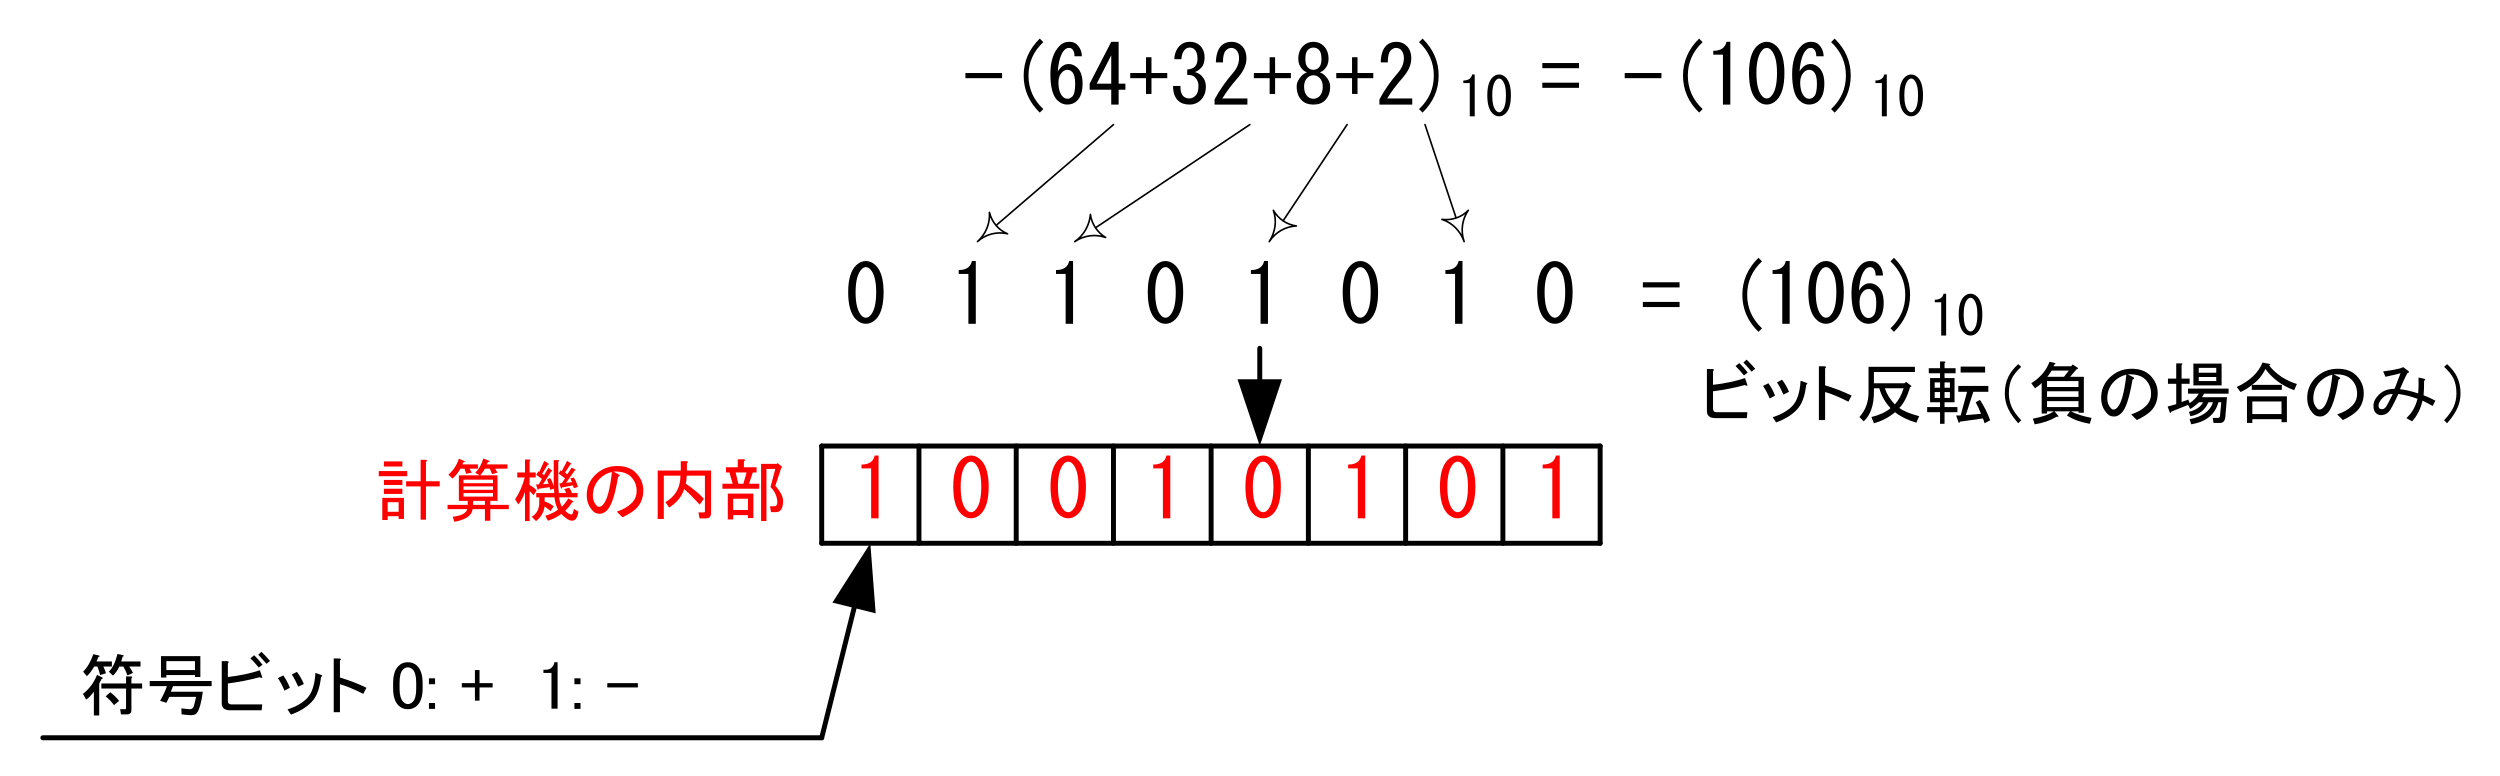 <?xml version="1.0" encoding="UTF-8"?>
<svg xmlns="http://www.w3.org/2000/svg" xmlns:xlink="http://www.w3.org/1999/xlink" width="364pt" height="113pt" viewBox="0 0 364 113" version="1.2">
<defs>
<g>
<symbol overflow="visible" id="glyph0-0">
<path style="stroke:none;" d="M 2.484 -7.875 L 2.484 -0.703 L 9.562 -0.703 L 9.562 -7.875 Z M 1.547 -8.766 L 10.5 -8.766 L 10.5 0.188 L 1.547 0.188 Z M 1.547 -8.766 "/>
</symbol>
<symbol overflow="visible" id="glyph0-1">
<path style="stroke:none;" d="M 2.578 -0.094 L 2.578 -7.359 L 1.172 -7.359 L 1.172 -7.922 C 2.266 -7.922 2.906 -8.359 3.094 -9.234 L 3.656 -9.234 L 3.656 -0.094 Z M 2.578 -0.094 "/>
</symbol>
<symbol overflow="visible" id="glyph0-2">
<path style="stroke:none;" d="M 0.375 -4.688 C 0.375 -6.531 0.75 -7.828 1.5 -8.578 C 1.938 -9.016 2.422 -9.234 2.953 -9.234 C 3.484 -9.234 3.969 -9.016 4.406 -8.578 C 5.156 -7.828 5.531 -6.531 5.531 -4.688 C 5.531 -2.812 5.156 -1.5 4.406 -0.75 C 3.969 -0.312 3.484 -0.094 2.953 -0.094 C 2.422 -0.094 1.938 -0.312 1.5 -0.75 C 0.75 -1.5 0.375 -2.812 0.375 -4.688 Z M 4.453 -4.688 C 4.453 -6.344 4.156 -7.469 3.562 -8.062 C 3.375 -8.25 3.172 -8.344 2.953 -8.344 C 2.734 -8.344 2.531 -8.25 2.344 -8.062 C 1.75 -7.438 1.453 -6.312 1.453 -4.688 C 1.453 -3 1.75 -1.859 2.344 -1.266 C 2.531 -1.078 2.734 -0.984 2.953 -0.984 C 3.172 -0.984 3.375 -1.078 3.562 -1.266 C 4.156 -1.859 4.453 -3 4.453 -4.688 Z M 4.453 -4.688 "/>
</symbol>
<symbol overflow="visible" id="glyph0-3">
<path style="stroke:none;" d="M 5.625 -4.688 L 5.625 -3.938 L 0.281 -3.938 L 0.281 -4.688 Z M 5.625 -4.688 "/>
</symbol>
<symbol overflow="visible" id="glyph0-4">
<path style="stroke:none;" d="M 5.109 1.078 C 3.547 -0.453 2.766 -2.25 2.766 -4.312 C 2.766 -6.375 3.547 -8.172 5.109 -9.703 L 5.625 -9.188 C 4.188 -7.844 3.469 -6.219 3.469 -4.312 C 3.469 -2.406 4.188 -0.781 5.625 0.562 Z M 5.109 1.078 "/>
</symbol>
<symbol overflow="visible" id="glyph0-5">
<path style="stroke:none;" d="M 4.172 -7.125 C 4.172 -7.594 4.062 -7.938 3.844 -8.156 C 3.719 -8.281 3.562 -8.344 3.375 -8.344 C 3.125 -8.344 2.906 -8.25 2.719 -8.062 C 2.188 -7.531 1.859 -6.484 1.734 -4.922 C 2.172 -5.641 2.703 -6 3.328 -6 C 3.797 -6 4.219 -5.812 4.594 -5.438 C 5.094 -4.938 5.344 -4.172 5.344 -3.141 C 5.344 -2.016 5.078 -1.188 4.547 -0.656 C 4.172 -0.281 3.688 -0.094 3.094 -0.094 C 2.562 -0.094 2.078 -0.312 1.641 -0.75 C 0.984 -1.406 0.656 -2.672 0.656 -4.547 C 0.656 -6.391 1.109 -7.766 2.016 -8.672 C 2.391 -9.047 2.859 -9.234 3.422 -9.234 C 3.891 -9.234 4.266 -9.094 4.547 -8.812 C 4.984 -8.375 5.219 -7.812 5.25 -7.125 Z M 3.141 -5.156 C 2.859 -5.156 2.609 -5.047 2.391 -4.828 C 2.016 -4.453 1.828 -3.953 1.828 -3.328 C 1.828 -2.359 2.047 -1.656 2.484 -1.219 C 2.672 -1.031 2.891 -0.938 3.141 -0.938 C 3.391 -0.938 3.625 -1.047 3.844 -1.266 C 4.125 -1.547 4.266 -2.172 4.266 -3.141 C 4.266 -3.984 4.109 -4.562 3.797 -4.875 C 3.609 -5.062 3.391 -5.156 3.141 -5.156 Z M 3.141 -5.156 "/>
</symbol>
<symbol overflow="visible" id="glyph0-6">
<path style="stroke:none;" d="M 3.516 -0.094 L 3.516 -2.25 L 0.375 -2.25 L 0.375 -3.141 L 3.516 -9.234 L 4.594 -9.234 L 4.594 -3.141 L 5.578 -3.141 L 5.578 -2.25 L 4.594 -2.25 L 4.594 -0.094 Z M 3.516 -3.141 L 3.516 -7.266 L 1.406 -3.141 Z M 3.516 -3.141 "/>
</symbol>
<symbol overflow="visible" id="glyph0-7">
<path style="stroke:none;" d="M 0.281 -4.688 L 2.578 -4.688 L 2.578 -6.984 L 3.375 -6.984 L 3.375 -4.688 L 5.672 -4.688 L 5.672 -3.938 L 3.375 -3.938 L 3.375 -1.641 L 2.578 -1.641 L 2.578 -3.938 L 0.281 -3.938 Z M 0.281 -4.688 "/>
</symbol>
<symbol overflow="visible" id="glyph0-8">
<path style="stroke:none;" d="M 1.594 -2.812 C 1.562 -2.125 1.703 -1.625 2.016 -1.312 C 2.234 -1.094 2.531 -0.984 2.906 -0.984 C 3.219 -0.984 3.516 -1.125 3.797 -1.406 C 4.078 -1.688 4.219 -2.156 4.219 -2.812 C 4.219 -3.312 4.047 -3.734 3.703 -4.078 C 3.453 -4.328 3.078 -4.438 2.578 -4.406 L 2.578 -5.203 C 3.078 -5.234 3.453 -5.375 3.703 -5.625 C 3.953 -5.875 4.078 -6.25 4.078 -6.75 C 4.078 -7.375 3.938 -7.828 3.656 -8.109 C 3.469 -8.297 3.234 -8.391 2.953 -8.391 C 2.672 -8.391 2.438 -8.297 2.25 -8.109 C 1.938 -7.797 1.766 -7.328 1.734 -6.703 L 0.703 -6.703 C 0.734 -7.516 1 -8.172 1.5 -8.672 C 1.875 -9.047 2.359 -9.234 2.953 -9.234 C 3.578 -9.234 4.078 -9.047 4.453 -8.672 C 4.891 -8.234 5.109 -7.656 5.109 -6.938 C 5.109 -6.281 4.938 -5.781 4.594 -5.438 C 4.281 -5.125 3.984 -4.922 3.703 -4.828 C 4.109 -4.703 4.422 -4.531 4.641 -4.312 C 5.078 -3.875 5.297 -3.344 5.297 -2.719 C 5.297 -1.906 5.047 -1.25 4.547 -0.75 C 4.109 -0.312 3.562 -0.094 2.906 -0.094 C 2.188 -0.094 1.625 -0.297 1.219 -0.703 C 0.75 -1.172 0.516 -1.875 0.516 -2.812 Z M 1.594 -2.812 "/>
</symbol>
<symbol overflow="visible" id="glyph0-9">
<path style="stroke:none;" d="M 5.344 -0.984 L 5.344 -0.094 L 0.562 -0.094 L 0.562 -0.844 C 1.281 -2.188 2.172 -3.469 3.234 -4.688 C 3.828 -5.375 4.125 -6.094 4.125 -6.844 C 4.125 -7.375 3.984 -7.781 3.703 -8.062 C 3.516 -8.25 3.266 -8.344 2.953 -8.344 C 2.703 -8.344 2.453 -8.219 2.203 -7.969 C 1.922 -7.688 1.781 -7.109 1.781 -6.234 L 0.75 -6.234 C 0.781 -7.359 1.047 -8.172 1.547 -8.672 C 1.922 -9.047 2.422 -9.234 3.047 -9.234 C 3.641 -9.234 4.141 -9.031 4.547 -8.625 C 4.984 -8.188 5.203 -7.578 5.203 -6.797 C 5.203 -5.891 4.781 -4.953 3.938 -3.984 C 3.031 -2.953 2.281 -1.953 1.688 -0.984 Z M 5.344 -0.984 "/>
</symbol>
<symbol overflow="visible" id="glyph0-10">
<path style="stroke:none;" d="M 2.953 -4.359 C 2.609 -4.359 2.312 -4.234 2.062 -3.984 C 1.75 -3.672 1.594 -3.25 1.594 -2.719 C 1.594 -2.094 1.75 -1.625 2.062 -1.312 C 2.312 -1.062 2.609 -0.938 2.953 -0.938 C 3.297 -0.938 3.594 -1.062 3.844 -1.312 C 4.156 -1.625 4.312 -2.094 4.312 -2.719 C 4.312 -3.25 4.156 -3.672 3.844 -3.984 C 3.594 -4.234 3.297 -4.359 2.953 -4.359 Z M 3.891 -4.781 C 4.172 -4.688 4.422 -4.531 4.641 -4.312 C 5.141 -3.812 5.391 -3.281 5.391 -2.719 C 5.391 -1.875 5.141 -1.203 4.641 -0.703 C 4.234 -0.297 3.672 -0.094 2.953 -0.094 C 2.234 -0.094 1.672 -0.297 1.266 -0.703 C 0.766 -1.203 0.516 -1.875 0.516 -2.719 C 0.516 -3.281 0.766 -3.812 1.266 -4.312 C 1.484 -4.531 1.734 -4.688 2.016 -4.781 C 1.766 -4.875 1.562 -5 1.406 -5.156 C 0.969 -5.594 0.75 -6.109 0.75 -6.703 L 0.75 -6.75 C 0.75 -7.531 0.984 -8.156 1.453 -8.625 C 1.859 -9.031 2.359 -9.234 2.953 -9.234 C 3.547 -9.234 4.047 -9.031 4.453 -8.625 C 4.922 -8.156 5.156 -7.531 5.156 -6.75 L 5.156 -6.703 C 5.156 -6.109 4.938 -5.594 4.5 -5.156 C 4.344 -5 4.141 -4.875 3.891 -4.781 Z M 2.953 -8.391 C 2.641 -8.391 2.375 -8.281 2.156 -8.062 C 1.906 -7.812 1.781 -7.375 1.781 -6.75 L 1.781 -6.703 C 1.781 -6.141 1.906 -5.734 2.156 -5.484 C 2.375 -5.266 2.641 -5.156 2.953 -5.156 C 3.266 -5.156 3.531 -5.266 3.75 -5.484 C 4 -5.734 4.125 -6.141 4.125 -6.703 L 4.125 -6.75 C 4.125 -7.375 4 -7.812 3.75 -8.062 C 3.531 -8.281 3.266 -8.391 2.953 -8.391 Z M 2.953 -8.391 "/>
</symbol>
<symbol overflow="visible" id="glyph0-11">
<path style="stroke:none;" d="M 3.188 -4.312 C 3.188 -2.25 2.406 -0.453 0.844 1.078 L 0.328 0.562 C 1.766 -0.781 2.484 -2.406 2.484 -4.312 C 2.484 -6.219 1.766 -7.844 0.328 -9.188 L 0.844 -9.703 C 2.406 -8.172 3.188 -6.375 3.188 -4.312 Z M 3.188 -4.312 "/>
</symbol>
<symbol overflow="visible" id="glyph0-12">
<path style="stroke:none;" d="M 5.625 -6.141 L 5.625 -5.391 L 0.281 -5.391 L 0.281 -6.141 Z M 5.625 -3.281 L 5.625 -2.531 L 0.281 -2.531 L 0.281 -3.281 Z M 5.625 -3.281 "/>
</symbol>
<symbol overflow="visible" id="glyph0-13">
<path style="stroke:none;" d=""/>
</symbol>
<symbol overflow="visible" id="glyph1-0">
<path style="stroke:none;" d="M 2.078 -6.562 L 2.078 -0.594 L 7.969 -0.594 L 7.969 -6.562 Z M 1.297 -7.312 L 8.75 -7.312 L 8.75 0.156 L 1.297 0.156 Z M 1.297 -7.312 "/>
</symbol>
<symbol overflow="visible" id="glyph1-1">
<path style="stroke:none;" d="M 4.656 -2.547 C 5.176 -2.148 5.602 -1.734 5.938 -1.297 L 5.203 -0.672 C 4.859 -1.141 4.453 -1.566 3.984 -1.953 Z M 3.172 -5.047 C 3.086 -5.461 2.957 -5.879 2.781 -6.297 L 2.312 -6.297 C 1.969 -5.691 1.613 -5.223 1.25 -4.891 L 0.703 -5.547 C 1.328 -6.172 1.82 -7.02 2.188 -8.094 L 3.047 -7.891 C 3.148 -7.785 3.113 -7.723 2.938 -7.703 L 2.656 -7.031 L 4.891 -7.031 L 4.891 -6.297 L 3.641 -6.297 C 3.816 -5.953 3.945 -5.625 4.031 -5.312 Z M 7.156 -5 C 7 -5.445 6.801 -5.879 6.562 -6.297 L 5.984 -6.297 C 5.723 -5.742 5.41 -5.301 5.047 -4.969 L 4.453 -5.547 C 5.004 -6.098 5.422 -6.957 5.703 -8.125 L 6.562 -7.938 C 6.664 -7.832 6.629 -7.766 6.453 -7.734 L 6.25 -7.031 L 9.062 -7.031 L 9.062 -6.297 L 7.422 -6.297 C 7.629 -5.984 7.812 -5.672 7.969 -5.359 Z M 7.734 -3.094 L 7.734 0.047 C 7.734 0.461 7.523 0.672 7.109 0.672 L 6.219 0.672 L 6.094 -0.078 L 6.797 -0.078 C 6.898 -0.078 6.953 -0.129 6.953 -0.234 L 6.953 -3.094 L 3.359 -3.094 L 3.359 -3.828 L 6.953 -3.828 L 6.953 -4.844 L 7.703 -4.844 C 7.91 -4.82 7.922 -4.742 7.734 -4.609 L 7.734 -3.828 L 9.297 -3.828 L 9.297 -3.094 Z M 3.516 -4.688 C 3.617 -4.582 3.582 -4.52 3.406 -4.5 L 3.047 -3.797 L 3.047 0.828 L 2.266 0.828 L 2.266 -2.625 C 1.879 -2.102 1.504 -1.723 1.141 -1.484 L 0.672 -2.312 C 1.578 -3.008 2.266 -3.93 2.734 -5.078 Z M 3.516 -4.688 "/>
</symbol>
<symbol overflow="visible" id="glyph1-2">
<path style="stroke:none;" d="M 1.953 -1.297 C 2.398 -2.078 2.727 -2.789 2.938 -3.438 L 0.438 -3.438 L 0.438 -4.188 L 9.453 -4.188 L 9.453 -3.438 L 3.828 -3.438 C 3.723 -3.125 3.617 -2.852 3.516 -2.625 L 8.172 -2.625 C 7.961 -1.062 7.676 -0.031 7.312 0.469 C 7.102 0.727 6.711 0.832 6.141 0.781 L 5.078 0.672 L 5.047 -0.203 L 6.25 -0.078 C 6.508 -0.055 6.707 -0.188 6.844 -0.469 C 6.895 -0.602 7.008 -1.07 7.188 -1.875 L 3.281 -1.875 C 3.176 -1.613 3.035 -1.328 2.859 -1.016 Z M 2.859 -7.078 L 2.859 -5.781 L 7.031 -5.781 L 7.031 -7.078 Z M 7.031 -4.766 L 7.031 -5.047 L 2.859 -5.047 L 2.859 -4.688 L 2.078 -4.688 L 2.078 -7.812 L 7.812 -7.812 L 7.812 -4.766 Z M 7.031 -4.766 "/>
</symbol>
<symbol overflow="visible" id="glyph1-3">
<path style="stroke:none;" d="M 6.766 -4.844 C 6.891 -4.613 6.77 -4.578 6.406 -4.734 C 4.945 -4.336 3.41 -4.035 1.797 -3.828 L 1.797 -1.297 C 1.797 -0.953 1.969 -0.781 2.312 -0.781 L 6.797 -0.781 L 6.719 0.078 L 2.156 0.078 C 1.32 0.078 0.906 -0.258 0.906 -0.938 L 0.906 -7.078 L 1.688 -7.078 C 1.969 -7.023 2.004 -6.922 1.797 -6.766 L 1.797 -4.766 C 3.566 -4.973 5.117 -5.301 6.453 -5.75 Z M 6.297 -6.141 C 5.879 -6.66 5.473 -7.113 5.078 -7.5 L 5.625 -7.938 C 5.988 -7.594 6.395 -7.133 6.844 -6.562 Z M 7.422 -6.688 C 6.953 -7.227 6.551 -7.672 6.219 -8.016 L 6.688 -8.438 C 7.07 -8.07 7.488 -7.629 7.938 -7.109 Z M 7.422 -6.688 "/>
</symbol>
<symbol overflow="visible" id="glyph1-4">
<path style="stroke:none;" d="M 6.719 -4.766 C 6.539 -3.078 6.07 -1.852 5.312 -1.094 C 4.562 -0.332 3.57 0.266 2.344 0.703 L 1.844 -0.047 C 3.039 -0.43 3.977 -0.961 4.656 -1.641 C 5.383 -2.367 5.801 -3.609 5.906 -5.359 L 6.719 -5.078 C 6.957 -5.004 6.957 -4.898 6.719 -4.766 Z M 3.406 -3.359 C 3.094 -4.066 2.781 -4.656 2.469 -5.125 L 3.203 -5.516 C 3.598 -5.016 3.938 -4.426 4.219 -3.75 Z M 1.406 -2.781 C 1.094 -3.508 0.77 -4.117 0.438 -4.609 L 1.219 -5 C 1.582 -4.508 1.906 -3.91 2.188 -3.203 Z M 1.406 -2.781 "/>
</symbol>
<symbol overflow="visible" id="glyph1-5">
<path style="stroke:none;" d="M 2.156 -4.688 C 3.426 -4.32 4.711 -3.828 6.016 -3.203 L 5.547 -2.312 C 4.172 -3.008 3.039 -3.477 2.156 -3.719 L 2.156 0.359 L 1.25 0.359 L 1.25 -7.469 L 2.031 -7.469 C 2.344 -7.438 2.383 -7.332 2.156 -7.156 Z M 2.156 -4.688 "/>
</symbol>
<symbol overflow="visible" id="glyph1-6">
<path style="stroke:none;" d=""/>
</symbol>
<symbol overflow="visible" id="glyph1-7">
<path style="stroke:none;" d="M 0.359 -3.875 C 0.359 -5.02 0.617 -5.852 1.141 -6.375 C 1.504 -6.738 1.957 -6.922 2.5 -6.922 C 3.051 -6.922 3.508 -6.738 3.875 -6.375 C 4.395 -5.852 4.656 -5.02 4.656 -3.875 L 4.656 -3.094 C 4.656 -1.969 4.395 -1.145 3.875 -0.625 C 3.508 -0.258 3.051 -0.078 2.5 -0.078 C 1.957 -0.078 1.504 -0.258 1.141 -0.625 C 0.617 -1.145 0.359 -1.969 0.359 -3.094 Z M 2.5 -6.172 C 2.238 -6.172 2.004 -6.066 1.797 -5.859 C 1.461 -5.523 1.297 -4.891 1.297 -3.953 L 1.297 -3.047 C 1.297 -2.141 1.477 -1.504 1.844 -1.141 C 2.051 -0.93 2.27 -0.828 2.5 -0.828 C 2.758 -0.828 2.992 -0.93 3.203 -1.141 C 3.547 -1.473 3.719 -2.109 3.719 -3.047 L 3.719 -3.953 C 3.719 -4.891 3.547 -5.523 3.203 -5.859 C 2.992 -6.066 2.758 -6.172 2.5 -6.172 Z M 2.5 -6.172 "/>
</symbol>
<symbol overflow="visible" id="glyph1-8">
<path style="stroke:none;" d="M 0.594 -4.578 L 1.484 -4.578 L 1.484 -3.719 L 0.594 -3.719 Z M 0.594 -0.984 L 1.484 -0.984 L 1.484 -0.125 L 0.594 -0.125 Z M 0.594 -0.984 "/>
</symbol>
<symbol overflow="visible" id="glyph1-9">
<path style="stroke:none;" d="M 2.188 -5.781 L 2.859 -5.781 L 2.859 -3.875 L 4.766 -3.875 L 4.766 -3.25 L 2.859 -3.25 L 2.859 -1.328 L 2.188 -1.328 L 2.188 -3.25 L 0.281 -3.25 L 0.281 -3.875 L 2.188 -3.875 Z M 2.188 -5.781 "/>
</symbol>
<symbol overflow="visible" id="glyph1-10">
<path style="stroke:none;" d="M 2.266 -6.141 C 2.504 -6.367 2.633 -6.629 2.656 -6.922 L 3.125 -6.922 L 3.125 -0.156 L 2.234 -0.156 L 2.234 -5.359 L 1.062 -5.359 L 1.062 -5.828 L 1.406 -5.828 C 1.77 -5.828 2.055 -5.93 2.266 -6.141 Z M 2.266 -6.141 "/>
</symbol>
<symbol overflow="visible" id="glyph1-11">
<path style="stroke:none;" d="M 0.281 -3.875 L 4.734 -3.875 L 4.734 -3.25 L 0.281 -3.25 Z M 0.281 -3.875 "/>
</symbol>
<symbol overflow="visible" id="glyph1-12">
<path style="stroke:none;" d="M 2.781 -4.266 L 2.781 -3.719 C 2.781 -1.789 2.285 -0.367 1.297 0.547 L 0.672 -0.078 C 1.555 -1.066 2 -2.266 2 -3.672 L 2 -7.391 L 8.75 -7.391 L 8.75 -6.641 L 2.781 -6.641 L 2.781 -5 L 7.234 -5 L 7.469 -5.203 L 8.125 -4.688 C 8.312 -4.613 8.285 -4.523 8.047 -4.422 C 7.629 -3.035 7.109 -2.031 6.484 -1.406 C 7.035 -0.969 8 -0.566 9.375 -0.203 L 8.953 0.75 C 7.672 0.352 6.641 -0.156 5.859 -0.781 C 4.953 -0.02 3.926 0.516 2.781 0.828 L 2.422 -0.078 C 3.598 -0.367 4.523 -0.801 5.203 -1.375 C 4.422 -2.207 3.875 -3.172 3.562 -4.266 Z M 5.828 -1.922 C 6.367 -2.492 6.797 -3.273 7.109 -4.266 L 4.375 -4.266 C 4.664 -3.398 5.148 -2.617 5.828 -1.922 Z M 5.828 -1.922 "/>
</symbol>
<symbol overflow="visible" id="glyph1-13">
<path style="stroke:none;" d="M 8.203 -2.578 C 8.773 -1.723 9.27 -0.734 9.688 0.391 L 8.875 0.828 C 8.789 0.586 8.711 0.352 8.641 0.125 L 5.281 0.594 C 5.25 0.77 5.18 0.805 5.078 0.703 L 4.734 -0.312 L 5.391 -0.312 L 6.328 -3.75 L 5.047 -3.75 L 5.047 -4.609 L 9.422 -4.609 L 9.422 -3.75 L 7.234 -3.75 L 6.141 -0.359 L 8.359 -0.547 C 8.098 -1.223 7.836 -1.785 7.578 -2.234 Z M 8.953 -6.562 L 5.391 -6.562 L 5.391 -7.422 L 8.953 -7.422 Z M 3.828 -3.719 L 3.047 -3.719 L 3.047 -2.859 L 3.828 -2.859 Z M 2.391 -3.719 L 1.609 -3.719 L 1.609 -2.859 L 2.391 -2.859 Z M 2.391 -4.344 L 2.391 -5.125 L 1.609 -5.125 L 1.609 -4.344 Z M 3.828 -4.344 L 3.828 -5.125 L 3.047 -5.125 L 3.047 -4.344 Z M 4.922 -0.781 L 3.047 -0.781 L 3.047 0.906 L 2.391 0.906 L 2.391 -0.781 L 0.516 -0.781 L 0.516 -1.531 L 2.391 -1.531 L 2.391 -2.234 L 0.938 -2.234 L 0.938 -5.75 L 2.391 -5.75 L 2.391 -6.453 L 0.75 -6.453 L 0.75 -7.188 L 2.391 -7.188 L 2.391 -8.172 L 3.016 -8.172 C 3.223 -8.141 3.234 -8.062 3.047 -7.938 L 3.047 -7.188 L 4.656 -7.188 L 4.656 -6.453 L 3.047 -6.453 L 3.047 -5.75 L 4.5 -5.75 L 4.5 -2.234 L 3.047 -2.234 L 3.047 -1.531 L 4.922 -1.531 Z M 4.922 -0.781 "/>
</symbol>
<symbol overflow="visible" id="glyph1-14">
<path style="stroke:none;" d="M 2.312 -5.938 C 2.594 -6.539 3.07 -7.156 3.75 -7.781 L 4.188 -7.391 C 3.531 -6.785 3.07 -6.211 2.812 -5.672 C 2.531 -5.066 2.391 -4.348 2.391 -3.516 C 2.391 -2.816 2.531 -2.156 2.812 -1.531 C 3.07 -0.957 3.531 -0.316 4.188 0.391 L 3.75 0.828 C 3.102 0.086 2.625 -0.602 2.312 -1.25 C 1.969 -1.957 1.797 -2.711 1.797 -3.516 C 1.797 -4.43 1.969 -5.238 2.312 -5.938 Z M 2.312 -5.938 "/>
</symbol>
<symbol overflow="visible" id="glyph1-15">
<path style="stroke:none;" d="M 4.375 -0.125 C 3.438 0.426 2.367 0.797 1.172 0.984 L 0.906 0.156 C 2.227 -0.082 3.242 -0.438 3.953 -0.906 L 2.969 -0.906 L 2.969 -0.594 L 2.188 -0.594 L 2.188 -5.047 C 1.957 -4.785 1.633 -4.523 1.219 -4.266 L 0.672 -5 C 1.992 -5.832 2.879 -6.875 3.328 -8.125 L 4.141 -7.938 C 4.242 -7.832 4.207 -7.766 4.031 -7.734 L 3.906 -7.469 L 6.484 -7.469 L 6.688 -7.734 L 7.422 -7.266 C 7.523 -7.141 7.473 -7.062 7.266 -7.031 L 6.328 -5.938 L 8.328 -5.938 L 8.328 -0.703 L 7.547 -0.703 L 7.547 -0.906 L 6.453 -0.906 C 7.285 -0.488 8.285 -0.172 9.453 0.047 L 9.188 0.906 C 7.832 0.664 6.723 0.258 5.859 -0.312 L 6.328 -0.906 L 4.062 -0.906 L 4.578 -0.281 C 4.703 -0.145 4.633 -0.094 4.375 -0.125 Z M 3.641 -6.844 C 3.43 -6.5 3.223 -6.195 3.016 -5.938 L 5.438 -5.938 L 6.141 -6.844 Z M 2.969 -2.391 L 2.969 -1.531 L 7.547 -1.531 L 7.547 -2.391 Z M 7.547 -3.828 L 2.969 -3.828 L 2.969 -3.016 L 7.547 -3.016 Z M 7.547 -4.453 L 7.547 -5.312 L 2.969 -5.312 L 2.969 -4.453 Z M 7.547 -4.453 "/>
</symbol>
<symbol overflow="visible" id="glyph1-16">
<path style="stroke:none;" d="M 5.391 -5.516 C 4.953 -2.91 4.422 -1.297 3.797 -0.672 C 3.453 -0.328 3.098 -0.156 2.734 -0.156 C 2.316 -0.156 1.992 -0.273 1.766 -0.516 C 1.141 -1.141 0.828 -1.922 0.828 -2.859 C 0.828 -4.004 1.227 -4.977 2.031 -5.781 C 2.914 -6.664 4 -7.109 5.281 -7.109 C 6.426 -7.109 7.32 -6.785 7.969 -6.141 C 8.695 -5.41 9.062 -4.551 9.062 -3.562 C 9.062 -2.488 8.723 -1.613 8.047 -0.938 C 7.609 -0.5 6.93 -0.066 6.016 0.359 L 5.203 -0.469 C 6.109 -0.758 6.82 -1.164 7.344 -1.688 C 7.844 -2.176 8.094 -2.773 8.094 -3.484 C 8.094 -4.316 7.816 -5.004 7.266 -5.547 C 6.723 -6.098 5.863 -6.348 4.688 -6.297 L 5.391 -5.938 C 5.703 -5.812 5.703 -5.672 5.391 -5.516 Z M 4.5 -6.25 C 3.82 -6.094 3.234 -5.77 2.734 -5.281 C 2.055 -4.602 1.719 -3.77 1.719 -2.781 C 1.719 -2.176 1.914 -1.68 2.312 -1.297 C 2.383 -1.211 2.5 -1.172 2.656 -1.172 C 2.812 -1.172 2.984 -1.266 3.172 -1.453 C 3.766 -2.047 4.207 -3.645 4.5 -6.25 Z M 4.5 -6.25 "/>
</symbol>
<symbol overflow="visible" id="glyph1-17">
<path style="stroke:none;" d="M 2.578 -2.266 L 3.562 -2.625 L 3.75 -2.109 C 4.352 -2.504 4.797 -2.961 5.078 -3.484 L 3.516 -3.484 L 3.516 -4.219 L 9.422 -4.219 L 9.422 -3.484 L 5.859 -3.484 C 5.754 -3.273 5.648 -3.102 5.547 -2.969 L 9.188 -2.969 L 8.953 -0.125 C 8.898 0.477 8.641 0.781 8.172 0.781 L 7.234 0.781 L 7.109 0.047 L 7.859 0.047 C 8.035 0.047 8.141 -0.047 8.172 -0.234 L 8.359 -2.234 L 7.938 -2.234 C 7.469 -0.453 6.148 0.617 3.984 0.984 L 3.75 0.234 C 5.602 -0.109 6.738 -0.93 7.156 -2.234 L 6.484 -2.234 C 6.016 -1.109 5.145 -0.43 3.875 -0.203 L 3.641 -0.828 C 4.68 -1.086 5.367 -1.555 5.703 -2.234 L 5.125 -2.234 C 4.57 -1.734 4.141 -1.406 3.828 -1.25 L 3.516 -1.844 L 1.062 -0.859 C 1.031 -0.68 0.961 -0.645 0.859 -0.75 L 0.547 -1.609 L 1.797 -1.953 L 1.797 -4.922 L 0.594 -4.922 L 0.594 -5.672 L 1.797 -5.672 L 1.797 -7.891 L 2.547 -7.891 C 2.754 -7.867 2.766 -7.789 2.578 -7.656 L 2.578 -5.672 L 3.75 -5.672 L 3.75 -4.922 L 2.578 -4.922 Z M 4.297 -4.688 L 4.297 -7.859 L 8.406 -7.859 L 8.406 -4.688 Z M 5.078 -6.531 L 7.625 -6.531 L 7.625 -7.234 L 5.078 -7.234 Z M 5.078 -5.312 L 7.625 -5.312 L 7.625 -5.906 L 5.078 -5.906 Z M 5.078 -5.312 "/>
</symbol>
<symbol overflow="visible" id="glyph1-18">
<path style="stroke:none;" d="M 5.312 -7.578 C 6.332 -6.305 7.676 -5.41 9.344 -4.891 L 8.953 -3.984 C 7.18 -4.641 5.785 -5.672 4.766 -7.078 C 4.297 -6.109 3.645 -5.336 2.812 -4.766 L 7.156 -4.766 L 7.156 -4.031 L 2.781 -4.031 L 2.781 -4.734 C 2.312 -4.336 1.766 -4 1.141 -3.719 L 0.594 -4.453 C 2.488 -5.336 3.738 -6.523 4.344 -8.016 L 5.359 -7.812 C 5.535 -7.789 5.52 -7.711 5.312 -7.578 Z M 2.859 0.781 L 2.078 0.781 L 2.078 -3.094 L 7.891 -3.094 L 7.891 0.672 L 7.109 0.672 L 7.109 0.234 L 2.859 0.234 Z M 2.859 -0.516 L 7.109 -0.516 L 7.109 -2.344 L 2.859 -2.344 Z M 2.859 -0.516 "/>
</symbol>
<symbol overflow="visible" id="glyph1-19">
<path style="stroke:none;" d="M 7.656 -2.469 C 7.395 -1.289 6.891 -0.285 6.141 0.547 L 5.312 0.078 C 6.125 -0.68 6.66 -1.617 6.922 -2.734 C 6.004 -3.078 5.078 -3.312 4.141 -3.438 C 3.441 -1.926 2.973 -1.055 2.734 -0.828 C 2.422 -0.516 2.055 -0.359 1.641 -0.359 C 1.328 -0.359 1.066 -0.461 0.859 -0.672 C 0.629 -0.898 0.516 -1.25 0.516 -1.719 C 0.516 -2.27 0.773 -2.805 1.297 -3.328 C 1.867 -3.898 2.633 -4.188 3.594 -4.188 C 3.906 -4.988 4.191 -5.742 4.453 -6.453 C 3.723 -6.266 2.992 -6.094 2.266 -5.938 L 1.922 -6.719 C 2.773 -6.82 3.594 -6.969 4.375 -7.156 L 4.844 -7.344 L 5.516 -6.844 C 5.773 -6.688 5.758 -6.566 5.469 -6.484 C 5.133 -5.891 4.77 -5.109 4.375 -4.141 C 5.207 -4.035 6.094 -3.828 7.031 -3.516 C 7.082 -4.141 7.098 -4.91 7.078 -5.828 L 7.812 -5.672 C 8.102 -5.617 8.129 -5.516 7.891 -5.359 C 7.891 -4.492 7.863 -3.789 7.812 -3.25 C 8.312 -3.062 8.883 -2.801 9.531 -2.469 L 9.141 -1.688 C 8.598 -2 8.102 -2.258 7.656 -2.469 Z M 3.328 -3.438 C 2.723 -3.438 2.238 -3.254 1.875 -2.891 C 1.457 -2.473 1.25 -2.082 1.25 -1.719 C 1.25 -1.562 1.301 -1.43 1.406 -1.328 C 1.488 -1.254 1.609 -1.219 1.766 -1.219 C 1.992 -1.219 2.203 -1.359 2.391 -1.641 C 2.547 -1.879 2.859 -2.477 3.328 -3.438 Z M 3.328 -3.438 "/>
</symbol>
<symbol overflow="visible" id="glyph1-20">
<path style="stroke:none;" d="M 2.656 -1.25 C 2.344 -0.602 1.863 0.086 1.219 0.828 L 0.781 0.391 C 1.438 -0.316 1.895 -0.957 2.156 -1.531 C 2.438 -2.156 2.578 -2.816 2.578 -3.516 C 2.578 -4.348 2.438 -5.066 2.156 -5.672 C 1.895 -6.211 1.438 -6.785 0.781 -7.391 L 1.219 -7.781 C 1.895 -7.156 2.375 -6.539 2.656 -5.938 C 3 -5.238 3.172 -4.43 3.172 -3.516 C 3.172 -2.711 3 -1.957 2.656 -1.25 Z M 2.656 -1.25 "/>
</symbol>
<symbol overflow="visible" id="glyph1-21">
<path style="stroke:none;" d="M 6.641 -4.891 L 6.641 -8.016 L 7.391 -8.016 C 7.648 -7.961 7.66 -7.867 7.422 -7.734 L 7.422 -4.891 L 9.422 -4.891 L 9.422 -4.141 L 7.422 -4.141 L 7.422 0.703 L 6.641 0.703 L 6.641 -4.141 L 4.531 -4.141 L 4.531 -4.891 Z M 4.219 0.594 L 3.438 0.594 L 3.438 0.203 L 1.844 0.203 L 1.844 0.75 L 1.062 0.75 L 1.062 -2.469 L 4.219 -2.469 Z M 1.844 -1.844 L 1.844 -0.438 L 3.438 -0.438 L 3.438 -1.844 Z M 3.984 -3.797 L 3.984 -3.047 L 1.297 -3.047 L 1.297 -3.797 Z M 1.297 -5.078 L 3.984 -5.078 L 3.984 -4.344 L 1.297 -4.344 Z M 0.547 -6.375 L 4.688 -6.375 L 4.688 -5.625 L 0.547 -5.625 Z M 3.984 -7.781 L 3.984 -7.031 L 1.297 -7.031 L 1.297 -7.781 Z M 3.984 -7.781 "/>
</symbol>
<symbol overflow="visible" id="glyph1-22">
<path style="stroke:none;" d="M 0.547 -0.828 L 0.547 -1.453 L 3.484 -1.453 L 3.484 -2.031 L 2.188 -2.031 L 2.188 -5.75 L 5.203 -5.75 L 4.578 -6.141 C 5.098 -6.629 5.488 -7.316 5.75 -8.203 L 6.531 -7.891 C 6.738 -7.816 6.695 -7.738 6.406 -7.656 L 6.25 -7.344 L 9.266 -7.344 L 9.266 -6.719 L 7.469 -6.719 L 7.812 -6.141 L 7.031 -5.938 L 6.688 -6.719 L 5.984 -6.719 C 5.828 -6.438 5.602 -6.113 5.312 -5.75 L 7.812 -5.75 L 7.812 -2.031 L 6.766 -2.031 L 6.766 -1.453 L 9.453 -1.453 L 9.453 -0.828 L 6.766 -0.828 L 6.766 0.859 L 5.984 0.859 L 5.984 -0.828 L 4.188 -0.828 C 4.102 0.086 3.219 0.703 1.531 1.016 L 1.297 0.281 C 2.566 0.125 3.27 -0.242 3.406 -0.828 Z M 2.938 -7.859 C 3.145 -7.773 3.102 -7.695 2.812 -7.625 L 2.703 -7.344 L 4.969 -7.344 L 4.969 -6.719 L 3.75 -6.719 L 4.062 -6.141 L 3.25 -5.984 L 3.016 -6.719 L 2.422 -6.719 C 2.086 -6.125 1.695 -5.645 1.25 -5.281 L 0.672 -5.859 C 1.398 -6.484 1.906 -7.254 2.188 -8.172 Z M 7.156 -5.125 L 2.859 -5.125 L 2.859 -4.609 L 7.156 -4.609 Z M 7.156 -3.641 L 7.156 -4.141 L 2.859 -4.141 L 2.859 -3.641 Z M 7.156 -2.656 L 7.156 -3.172 L 2.859 -3.172 L 2.859 -2.656 Z M 5.984 -1.453 L 5.984 -2.031 L 4.266 -2.031 L 4.266 -1.453 Z M 5.984 -1.453 "/>
</symbol>
<symbol overflow="visible" id="glyph1-23">
<path style="stroke:none;" d="M 3.047 -2.859 C 2.766 -3.172 2.57 -3.379 2.469 -3.484 L 2.469 0.906 L 1.797 0.906 L 1.797 -3.359 C 1.566 -2.629 1.242 -2.02 0.828 -1.531 L 0.359 -2.266 C 0.953 -3.129 1.422 -4.188 1.766 -5.438 L 0.672 -5.438 L 0.672 -6.172 L 1.797 -6.172 L 1.797 -8.047 L 2.422 -8.047 C 2.629 -8.023 2.645 -7.945 2.469 -7.812 L 2.469 -6.172 L 3.359 -6.172 L 3.359 -5.438 L 2.469 -5.438 L 2.469 -4.344 C 2.938 -4.082 3.273 -3.82 3.484 -3.562 Z M 6.641 -4.922 C 6.641 -4.297 6.664 -3.711 6.719 -3.172 L 7.781 -3.172 C 7.727 -3.379 7.633 -3.57 7.5 -3.75 L 8.25 -3.953 C 8.426 -3.691 8.555 -3.43 8.641 -3.172 L 9.453 -3.172 L 9.453 -2.547 L 6.766 -2.547 C 6.836 -2.023 6.969 -1.566 7.156 -1.172 C 7.488 -1.484 7.801 -1.891 8.094 -2.391 L 8.75 -2.031 C 8.906 -1.926 8.867 -1.848 8.641 -1.797 C 8.297 -1.273 7.969 -0.875 7.656 -0.594 C 8.02 -0.227 8.32 -0.047 8.562 -0.047 C 8.719 -0.047 8.832 -0.316 8.906 -0.859 L 9.578 -0.469 C 9.492 0.156 9.312 0.562 9.031 0.75 C 8.582 1.031 7.93 0.738 7.078 -0.125 C 6.523 0.301 5.875 0.629 5.125 0.859 L 4.766 0.125 C 5.441 -0.062 6.055 -0.352 6.609 -0.75 C 6.316 -1.32 6.145 -1.922 6.094 -2.547 L 4.656 -2.547 L 4.656 -1.953 C 5.125 -1.797 5.566 -1.562 5.984 -1.25 L 5.516 -0.547 C 5.305 -0.734 5.02 -0.957 4.656 -1.219 C 4.52 -0.32 4.102 0.383 3.406 0.906 L 2.781 0.281 C 3.531 -0.164 3.895 -0.883 3.875 -1.875 L 3.875 -2.547 L 3.438 -2.547 L 3.438 -3.172 L 6.062 -3.172 C 6.031 -3.43 6.016 -3.648 6.016 -3.828 L 5.469 -3.641 L 5.391 -4.031 L 3.797 -3.797 C 3.742 -3.609 3.691 -3.566 3.641 -3.672 L 3.406 -4.422 L 3.797 -4.422 L 4.266 -5.234 L 3.438 -5.828 L 3.75 -6.328 L 3.875 -6.25 L 4.609 -7.859 L 5.203 -7.469 C 5.305 -7.363 5.281 -7.312 5.125 -7.312 L 4.297 -5.984 L 4.578 -5.781 L 5.203 -6.844 L 5.703 -6.484 C 5.805 -6.379 5.781 -6.328 5.625 -6.328 L 4.422 -4.453 L 5.234 -4.531 L 5 -5.156 L 5.469 -5.359 C 5.676 -5.047 5.848 -4.629 5.984 -4.109 L 5.984 -7.969 L 6.609 -7.969 C 6.816 -7.945 6.828 -7.867 6.641 -7.734 Z M 8.797 -4.297 L 7.188 -3.984 C 7.133 -3.805 7.082 -3.77 7.031 -3.875 L 6.797 -4.578 L 7.156 -4.609 L 7.625 -5.312 L 6.688 -6.016 L 7 -6.484 L 7.156 -6.375 L 7.938 -7.859 L 8.484 -7.5 C 8.586 -7.395 8.562 -7.344 8.406 -7.344 L 7.625 -6.141 L 7.969 -5.906 L 8.594 -6.875 L 9.109 -6.609 C 9.211 -6.504 9.188 -6.453 9.031 -6.453 L 7.781 -4.656 L 8.641 -4.766 L 8.406 -5.312 L 8.906 -5.438 C 9.164 -5.039 9.363 -4.582 9.5 -4.062 L 8.906 -3.875 Z M 8.797 -4.297 "/>
</symbol>
<symbol overflow="visible" id="glyph1-24">
<path style="stroke:none;" d="M 7.266 -1.484 C 6.43 -2.398 5.676 -3.156 5 -3.75 C 4.664 -2.688 3.938 -1.789 2.812 -1.062 L 2.266 -1.844 C 3.723 -2.695 4.453 -3.984 4.453 -5.703 L 2.031 -5.703 L 2.031 0.594 L 1.141 0.594 L 1.141 -6.453 L 4.5 -6.453 L 4.5 -7.812 L 5.359 -7.812 C 5.617 -7.758 5.629 -7.656 5.391 -7.5 L 5.391 -6.453 L 8.906 -6.453 L 8.906 -0.281 C 8.906 0.25 8.66 0.516 8.172 0.516 L 7.234 0.516 L 7.078 -0.359 L 7.859 -0.359 C 7.961 -0.359 8.016 -0.41 8.016 -0.516 L 8.016 -5.703 L 5.359 -5.703 C 5.359 -5.316 5.316 -4.926 5.234 -4.531 C 6.254 -3.852 7.129 -3.125 7.859 -2.344 Z M 7.266 -1.484 "/>
</symbol>
<symbol overflow="visible" id="glyph1-25">
<path style="stroke:none;" d="M 7.625 -0.391 L 7.469 -1.25 L 8.094 -1.25 C 8.457 -1.25 8.598 -1.551 8.516 -2.156 C 8.41 -2.883 8.086 -3.52 7.547 -4.062 L 8.25 -6.688 L 6.953 -6.688 L 6.953 0.906 L 6.172 0.906 L 6.172 -7.422 L 8.484 -7.422 L 8.562 -7.547 L 9.266 -6.953 L 9.109 -6.844 L 8.25 -4.219 C 9.031 -3.363 9.406 -2.598 9.375 -1.922 C 9.352 -0.898 9.004 -0.391 8.328 -0.391 Z M 1.328 -3.094 L 5.047 -3.094 L 5.047 0.469 L 4.266 0.469 L 4.266 0.047 L 2.109 0.047 L 2.109 0.672 L 1.328 0.672 Z M 2.109 -2.344 L 2.109 -0.703 L 4.266 -0.703 L 4.266 -2.344 Z M 2.781 -8.094 L 3.641 -8.094 C 3.898 -8.039 3.91 -7.938 3.672 -7.781 L 3.672 -6.922 L 5.516 -6.922 L 5.516 -6.172 L 4.969 -6.172 L 4.422 -4.531 L 5.906 -4.531 L 5.906 -3.797 L 0.547 -3.797 L 0.547 -4.531 L 2.031 -4.531 L 1.562 -6.172 L 1.062 -6.172 L 1.062 -6.922 L 2.781 -6.922 Z M 4.062 -6.172 L 2.469 -6.172 L 2.859 -4.531 L 3.594 -4.531 Z M 4.062 -6.172 "/>
</symbol>
<symbol overflow="visible" id="glyph2-0">
<path style="stroke:none;" d="M 1.656 -5.25 L 1.656 -0.469 L 6.375 -0.469 L 6.375 -5.25 Z M 1.031 -5.844 L 7 -5.844 L 7 0.125 L 1.031 0.125 Z M 1.031 -5.844 "/>
</symbol>
<symbol overflow="visible" id="glyph2-1">
<path style="stroke:none;" d="M 1.719 -0.062 L 1.719 -4.906 L 0.781 -4.906 L 0.781 -5.281 C 1.508 -5.281 1.938 -5.57 2.062 -6.156 L 2.438 -6.156 L 2.438 -0.062 Z M 1.719 -0.062 "/>
</symbol>
<symbol overflow="visible" id="glyph2-2">
<path style="stroke:none;" d="M 0.25 -3.125 C 0.25 -4.352 0.5 -5.219 1 -5.719 C 1.289 -6.008 1.613 -6.156 1.969 -6.156 C 2.32 -6.156 2.645 -6.008 2.938 -5.719 C 3.438 -5.219 3.688 -4.352 3.688 -3.125 C 3.688 -1.875 3.438 -1 2.938 -0.5 C 2.645 -0.207 2.32 -0.062 1.969 -0.062 C 1.613 -0.062 1.289 -0.207 1 -0.5 C 0.5 -1 0.25 -1.875 0.25 -3.125 Z M 2.969 -3.125 C 2.969 -4.227 2.77 -4.977 2.375 -5.375 C 2.25 -5.5 2.113 -5.562 1.969 -5.562 C 1.82 -5.562 1.688 -5.5 1.562 -5.375 C 1.164 -4.957 0.969 -4.207 0.969 -3.125 C 0.969 -2 1.164 -1.238 1.562 -0.844 C 1.688 -0.719 1.82 -0.656 1.969 -0.656 C 2.113 -0.656 2.25 -0.719 2.375 -0.844 C 2.77 -1.238 2.969 -2 2.969 -3.125 Z M 2.969 -3.125 "/>
</symbol>
</g>
</defs>
<g id="surface1">
<g style="fill:rgb(100%,0%,0%);fill-opacity:1;">
  <use xlink:href="#glyph0-1" x="124.26" y="75.56"/>
</g>
<g style="fill:rgb(100%,0%,0%);fill-opacity:1;">
  <use xlink:href="#glyph0-2" x="138.42" y="75.56"/>
</g>
<g style="fill:rgb(100%,0%,0%);fill-opacity:1;">
  <use xlink:href="#glyph0-2" x="152.58" y="75.56"/>
</g>
<g style="fill:rgb(100%,0%,0%);fill-opacity:1;">
  <use xlink:href="#glyph0-1" x="166.74" y="75.56"/>
</g>
<g style="fill:rgb(100%,0%,0%);fill-opacity:1;">
  <use xlink:href="#glyph0-2" x="180.96" y="75.56"/>
</g>
<g style="fill:rgb(100%,0%,0%);fill-opacity:1;">
  <use xlink:href="#glyph0-1" x="195.12" y="75.56"/>
</g>
<g style="fill:rgb(100%,0%,0%);fill-opacity:1;">
  <use xlink:href="#glyph0-2" x="209.28" y="75.56"/>
</g>
<g style="fill:rgb(100%,0%,0%);fill-opacity:1;">
  <use xlink:href="#glyph0-1" x="223.44" y="75.56"/>
</g>
<path style="fill:none;stroke-width:6;stroke-linecap:round;stroke-linejoin:round;stroke:rgb(0%,0%,0%);stroke-opacity:1;stroke-miterlimit:10;" d="M 1772.005 2717.155 L 1772.005 2599.186 " transform="matrix(0.12,0,0,-0.12,-93,391)"/>
<path style="fill:none;stroke-width:6;stroke-linecap:round;stroke-linejoin:round;stroke:rgb(0%,0%,0%);stroke-opacity:1;stroke-miterlimit:10;" d="M 1772.005 2717.155 L 2716.504 2717.155 " transform="matrix(0.12,0,0,-0.12,-93,391)"/>
<path style="fill:none;stroke-width:6;stroke-linecap:round;stroke-linejoin:round;stroke:rgb(0%,0%,0%);stroke-opacity:1;stroke-miterlimit:10;" d="M 1772.005 2599.186 L 2716.504 2599.186 " transform="matrix(0.12,0,0,-0.12,-93,391)"/>
<path style="fill:none;stroke-width:6;stroke-linecap:round;stroke-linejoin:round;stroke:rgb(0%,0%,0%);stroke-opacity:1;stroke-miterlimit:10;" d="M 2716.504 2717.155 L 2716.504 2599.186 " transform="matrix(0.12,0,0,-0.12,-93,391)"/>
<path style="fill:none;stroke-width:6;stroke-linecap:round;stroke-linejoin:round;stroke:rgb(0%,0%,0%);stroke-opacity:1;stroke-miterlimit:10;" d="M 2598.503 2717.155 L 2598.503 2599.186 " transform="matrix(0.12,0,0,-0.12,-93,391)"/>
<path style="fill:none;stroke-width:6;stroke-linecap:round;stroke-linejoin:round;stroke:rgb(0%,0%,0%);stroke-opacity:1;stroke-miterlimit:10;" d="M 2480.501 2717.155 L 2480.501 2599.186 " transform="matrix(0.12,0,0,-0.12,-93,391)"/>
<path style="fill:none;stroke-width:6;stroke-linecap:round;stroke-linejoin:round;stroke:rgb(0%,0%,0%);stroke-opacity:1;stroke-miterlimit:10;" d="M 2362.5 2717.155 L 2362.5 2599.186 " transform="matrix(0.12,0,0,-0.12,-93,391)"/>
<path style="fill:none;stroke-width:6;stroke-linecap:round;stroke-linejoin:round;stroke:rgb(0%,0%,0%);stroke-opacity:1;stroke-miterlimit:10;" d="M 2244.499 2717.155 L 2244.499 2599.186 " transform="matrix(0.12,0,0,-0.12,-93,391)"/>
<path style="fill:none;stroke-width:6;stroke-linecap:round;stroke-linejoin:round;stroke:rgb(0%,0%,0%);stroke-opacity:1;stroke-miterlimit:10;" d="M 2126.009 2717.155 L 2126.009 2599.186 " transform="matrix(0.12,0,0,-0.12,-93,391)"/>
<path style="fill:none;stroke-width:6;stroke-linecap:round;stroke-linejoin:round;stroke:rgb(0%,0%,0%);stroke-opacity:1;stroke-miterlimit:10;" d="M 2008.008 2717.155 L 2008.008 2599.186 " transform="matrix(0.12,0,0,-0.12,-93,391)"/>
<path style="fill:none;stroke-width:6;stroke-linecap:round;stroke-linejoin:round;stroke:rgb(0%,0%,0%);stroke-opacity:1;stroke-miterlimit:10;" d="M 1890.007 2717.155 L 1890.007 2599.186 " transform="matrix(0.12,0,0,-0.12,-93,391)"/>
<path style="fill:none;stroke-width:6;stroke-linecap:round;stroke-linejoin:round;stroke:rgb(0%,0%,0%);stroke-opacity:1;stroke-miterlimit:10;" d="M 1812.988 2527.181 L 1772.005 2363.184 " transform="matrix(0.12,0,0,-0.12,-93,391)"/>
<path style=" stroke:none;fill-rule:evenodd;fill:rgb(0%,0%,0%);fill-opacity:1;" d="M 121.199 87.738 L 126.719 79.098 L 127.5 89.301 Z M 121.199 87.738 "/>
<path style="fill:none;stroke-width:6;stroke-linecap:round;stroke-linejoin:round;stroke:rgb(0%,0%,0%);stroke-opacity:1;stroke-miterlimit:10;" d="M 1772.005 2363.184 L 826.986 2363.184 " transform="matrix(0.12,0,0,-0.12,-93,391)"/>
<g style="fill:rgb(0%,0%,0%);fill-opacity:1;">
  <use xlink:href="#glyph1-1" x="11.4" y="103.34"/>
</g>
<g style="fill:rgb(0%,0%,0%);fill-opacity:1;">
  <use xlink:href="#glyph1-2" x="21.36" y="103.34"/>
</g>
<g style="fill:rgb(0%,0%,0%);fill-opacity:1;">
  <use xlink:href="#glyph1-3" x="31.38" y="103.34"/>
</g>
<g style="fill:rgb(0%,0%,0%);fill-opacity:1;">
  <use xlink:href="#glyph1-4" x="40.02" y="103.34"/>
</g>
<g style="fill:rgb(0%,0%,0%);fill-opacity:1;">
  <use xlink:href="#glyph1-5" x="47.34" y="103.34"/>
</g>
<g style="fill:rgb(0%,0%,0%);fill-opacity:1;">
  <use xlink:href="#glyph1-6" x="53.82" y="103.34"/>
</g>
<g style="fill:rgb(0%,0%,0%);fill-opacity:1;">
  <use xlink:href="#glyph1-7" x="56.88" y="103.34"/>
</g>
<g style="fill:rgb(0%,0%,0%);fill-opacity:1;">
  <use xlink:href="#glyph1-8" x="61.86" y="103.34"/>
</g>
<g style="fill:rgb(0%,0%,0%);fill-opacity:1;">
  <use xlink:href="#glyph1-6" x="63.9" y="103.34"/>
</g>
<g style="fill:rgb(0%,0%,0%);fill-opacity:1;">
  <use xlink:href="#glyph1-9" x="66.96" y="103.34"/>
</g>
<g style="fill:rgb(0%,0%,0%);fill-opacity:1;">
  <use xlink:href="#glyph1-6" x="71.94" y="103.34"/>
</g>
<g style="fill:rgb(0%,0%,0%);fill-opacity:1;">
  <use xlink:href="#glyph1-10" x="78.06" y="103.34"/>
</g>
<g style="fill:rgb(0%,0%,0%);fill-opacity:1;">
  <use xlink:href="#glyph1-8" x="83.04" y="103.34"/>
</g>
<g style="fill:rgb(0%,0%,0%);fill-opacity:1;">
  <use xlink:href="#glyph1-6" x="85.08" y="103.34"/>
</g>
<g style="fill:rgb(0%,0%,0%);fill-opacity:1;">
  <use xlink:href="#glyph1-11" x="88.14" y="103.34"/>
</g>
<g style="fill:rgb(0%,0%,0%);fill-opacity:1;">
  <use xlink:href="#glyph0-3" x="140.28" y="15.32"/>
</g>
<g style="fill:rgb(0%,0%,0%);fill-opacity:1;">
  <use xlink:href="#glyph0-4" x="146.28" y="15.32"/>
</g>
<g style="fill:rgb(0%,0%,0%);fill-opacity:1;">
  <use xlink:href="#glyph0-5" x="152.28" y="15.32"/>
</g>
<g style="fill:rgb(0%,0%,0%);fill-opacity:1;">
  <use xlink:href="#glyph0-6" x="158.28" y="15.32"/>
</g>
<g style="fill:rgb(0%,0%,0%);fill-opacity:1;">
  <use xlink:href="#glyph0-7" x="164.28" y="15.32"/>
</g>
<g style="fill:rgb(0%,0%,0%);fill-opacity:1;">
  <use xlink:href="#glyph0-8" x="170.28" y="15.32"/>
</g>
<g style="fill:rgb(0%,0%,0%);fill-opacity:1;">
  <use xlink:href="#glyph0-9" x="176.28" y="15.32"/>
</g>
<g style="fill:rgb(0%,0%,0%);fill-opacity:1;">
  <use xlink:href="#glyph0-7" x="182.28" y="15.32"/>
</g>
<g style="fill:rgb(0%,0%,0%);fill-opacity:1;">
  <use xlink:href="#glyph0-10" x="188.28" y="15.32"/>
</g>
<g style="fill:rgb(0%,0%,0%);fill-opacity:1;">
  <use xlink:href="#glyph0-7" x="194.28" y="15.32"/>
</g>
<g style="fill:rgb(0%,0%,0%);fill-opacity:1;">
  <use xlink:href="#glyph0-9" x="200.28" y="15.32"/>
</g>
<g style="fill:rgb(0%,0%,0%);fill-opacity:1;">
  <use xlink:href="#glyph0-11" x="206.28" y="15.32"/>
</g>
<g style="fill:rgb(0%,0%,0%);fill-opacity:1;">
  <use xlink:href="#glyph2-1" x="212.28" y="17"/>
</g>
<g style="fill:rgb(0%,0%,0%);fill-opacity:1;">
  <use xlink:href="#glyph2-2" x="216.3" y="17"/>
</g>
<g style="fill:rgb(0%,0%,0%);fill-opacity:1;">
  <use xlink:href="#glyph0-12" x="224.28" y="15.32"/>
</g>
<g style="fill:rgb(0%,0%,0%);fill-opacity:1;">
  <use xlink:href="#glyph0-13" x="230.28" y="15.32"/>
</g>
<g style="fill:rgb(0%,0%,0%);fill-opacity:1;">
  <use xlink:href="#glyph0-3" x="236.28" y="15.32"/>
</g>
<g style="fill:rgb(0%,0%,0%);fill-opacity:1;">
  <use xlink:href="#glyph0-4" x="242.28" y="15.32"/>
</g>
<g style="fill:rgb(0%,0%,0%);fill-opacity:1;">
  <use xlink:href="#glyph0-1" x="248.28" y="15.32"/>
</g>
<g style="fill:rgb(0%,0%,0%);fill-opacity:1;">
  <use xlink:href="#glyph0-2" x="254.28" y="15.32"/>
</g>
<g style="fill:rgb(0%,0%,0%);fill-opacity:1;">
  <use xlink:href="#glyph0-5" x="260.28" y="15.32"/>
</g>
<g style="fill:rgb(0%,0%,0%);fill-opacity:1;">
  <use xlink:href="#glyph0-11" x="266.28" y="15.32"/>
</g>
<g style="fill:rgb(0%,0%,0%);fill-opacity:1;">
  <use xlink:href="#glyph2-1" x="272.28" y="17"/>
</g>
<g style="fill:rgb(0%,0%,0%);fill-opacity:1;">
  <use xlink:href="#glyph2-2" x="276.3" y="17"/>
</g>
<g style="fill:rgb(0%,0%,0%);fill-opacity:1;">
  <use xlink:href="#glyph0-2" x="123.12" y="47.24"/>
</g>
<g style="fill:rgb(0%,0%,0%);fill-opacity:1;">
  <use xlink:href="#glyph0-1" x="138.42" y="47.24"/>
</g>
<g style="fill:rgb(0%,0%,0%);fill-opacity:1;">
  <use xlink:href="#glyph0-1" x="152.58" y="47.24"/>
</g>
<g style="fill:rgb(0%,0%,0%);fill-opacity:1;">
  <use xlink:href="#glyph0-2" x="166.74" y="47.24"/>
</g>
<g style="fill:rgb(0%,0%,0%);fill-opacity:1;">
  <use xlink:href="#glyph0-1" x="180.96" y="47.24"/>
</g>
<g style="fill:rgb(0%,0%,0%);fill-opacity:1;">
  <use xlink:href="#glyph0-2" x="195.12" y="47.24"/>
</g>
<g style="fill:rgb(0%,0%,0%);fill-opacity:1;">
  <use xlink:href="#glyph0-1" x="209.28" y="47.24"/>
</g>
<g style="fill:rgb(0%,0%,0%);fill-opacity:1;">
  <use xlink:href="#glyph0-2" x="223.44" y="47.24"/>
</g>
<g style="fill:rgb(0%,0%,0%);fill-opacity:1;">
  <use xlink:href="#glyph0-12" x="238.92" y="47.24"/>
</g>
<g style="fill:rgb(0%,0%,0%);fill-opacity:1;">
  <use xlink:href="#glyph0-13" x="244.92" y="47.24"/>
</g>
<g style="fill:rgb(0%,0%,0%);fill-opacity:1;">
  <use xlink:href="#glyph0-4" x="250.92" y="47.24"/>
</g>
<g style="fill:rgb(0%,0%,0%);fill-opacity:1;">
  <use xlink:href="#glyph0-1" x="256.92" y="47.24"/>
</g>
<g style="fill:rgb(0%,0%,0%);fill-opacity:1;">
  <use xlink:href="#glyph0-2" x="262.92" y="47.24"/>
</g>
<g style="fill:rgb(0%,0%,0%);fill-opacity:1;">
  <use xlink:href="#glyph0-5" x="268.92" y="47.24"/>
</g>
<g style="fill:rgb(0%,0%,0%);fill-opacity:1;">
  <use xlink:href="#glyph0-11" x="274.92" y="47.24"/>
</g>
<g style="fill:rgb(0%,0%,0%);fill-opacity:1;">
  <use xlink:href="#glyph2-1" x="280.92" y="48.92"/>
</g>
<g style="fill:rgb(0%,0%,0%);fill-opacity:1;">
  <use xlink:href="#glyph2-2" x="284.94" y="48.92"/>
</g>
<path style="fill:none;stroke-width:6;stroke-linecap:round;stroke-linejoin:round;stroke:rgb(0%,0%,0%);stroke-opacity:1;stroke-miterlimit:10;" d="M 2303.516 2835.677 L 2303.516 2791.667 " transform="matrix(0.12,0,0,-0.12,-93,391)"/>
<path style=" stroke:none;fill-rule:evenodd;fill:rgb(0%,0%,0%);fill-opacity:1;" d="M 186.66 55.219 L 183.422 64.941 L 180.18 55.219 Z M 186.66 55.219 "/>
<g style="fill:rgb(0%,0%,0%);fill-opacity:1;">
  <use xlink:href="#glyph1-3" x="247.62" y="60.8"/>
</g>
<g style="fill:rgb(0%,0%,0%);fill-opacity:1;">
  <use xlink:href="#glyph1-4" x="256.26" y="60.8"/>
</g>
<g style="fill:rgb(0%,0%,0%);fill-opacity:1;">
  <use xlink:href="#glyph1-5" x="263.58" y="60.8"/>
</g>
<g style="fill:rgb(0%,0%,0%);fill-opacity:1;">
  <use xlink:href="#glyph1-12" x="270.06" y="60.8"/>
</g>
<g style="fill:rgb(0%,0%,0%);fill-opacity:1;">
  <use xlink:href="#glyph1-13" x="280.08" y="60.8"/>
</g>
<g style="fill:rgb(0%,0%,0%);fill-opacity:1;">
  <use xlink:href="#glyph1-14" x="290.1" y="60.8"/>
</g>
<g style="fill:rgb(0%,0%,0%);fill-opacity:1;">
  <use xlink:href="#glyph1-15" x="295.08" y="60.8"/>
</g>
<g style="fill:rgb(0%,0%,0%);fill-opacity:1;">
  <use xlink:href="#glyph1-16" x="305.1" y="60.8"/>
</g>
<g style="fill:rgb(0%,0%,0%);fill-opacity:1;">
  <use xlink:href="#glyph1-17" x="315.06" y="60.8"/>
</g>
<g style="fill:rgb(0%,0%,0%);fill-opacity:1;">
  <use xlink:href="#glyph1-18" x="325.08" y="60.8"/>
</g>
<g style="fill:rgb(0%,0%,0%);fill-opacity:1;">
  <use xlink:href="#glyph1-16" x="335.1" y="60.8"/>
</g>
<g style="fill:rgb(0%,0%,0%);fill-opacity:1;">
  <use xlink:href="#glyph1-19" x="345.06" y="60.8"/>
</g>
<g style="fill:rgb(0%,0%,0%);fill-opacity:1;">
  <use xlink:href="#glyph1-20" x="355.08" y="60.8"/>
</g>
<path style="fill:none;stroke-width:2;stroke-linecap:round;stroke-linejoin:round;stroke:rgb(0%,0%,0%);stroke-opacity:1;stroke-miterlimit:10;" d="M 1983.984 2985.156 L 2126.009 3107.161 " transform="matrix(0.12,0,0,-0.12,-93,391)"/>
<path style="fill:none;stroke-width:2;stroke-linecap:round;stroke-linejoin:round;stroke:rgb(0%,0%,0%);stroke-opacity:1;stroke-miterlimit:10;" d="M 1975.488 3000.684 C 1976.497 2987.174 1970.996 2974.186 1961.003 2965.169 C 1970.996 2974.186 1984.505 2977.669 1997.493 2974.674 C 1986.491 2979.167 1978.516 2988.672 1975.488 3000.684 Z M 1975.488 3000.684 " transform="matrix(0.12,0,0,-0.12,-93,391)"/>
<path style="fill:none;stroke-width:2;stroke-linecap:round;stroke-linejoin:round;stroke:rgb(0%,0%,0%);stroke-opacity:1;stroke-miterlimit:10;" d="M 2104.492 2982.161 L 2291.504 3107.161 " transform="matrix(0.12,0,0,-0.12,-93,391)"/>
<path style="fill:none;stroke-width:2;stroke-linecap:round;stroke-linejoin:round;stroke:rgb(0%,0%,0%);stroke-opacity:1;stroke-miterlimit:10;" d="M 2098.014 2998.177 C 2097.005 2985.156 2090.007 2972.656 2079.004 2965.169 C 2090.007 2972.656 2104.004 2974.674 2116.504 2970.182 C 2106.51 2976.172 2099.512 2986.686 2098.014 2998.177 Z M 2098.014 2998.177 " transform="matrix(0.12,0,0,-0.12,-93,391)"/>
<path style="fill:none;stroke-width:2;stroke-linecap:round;stroke-linejoin:round;stroke:rgb(0%,0%,0%);stroke-opacity:1;stroke-miterlimit:10;" d="M 2331.999 2990.658 L 2409.505 3107.161 " transform="matrix(0.12,0,0,-0.12,-93,391)"/>
<path style="fill:none;stroke-width:2;stroke-linecap:round;stroke-linejoin:round;stroke:rgb(0%,0%,0%);stroke-opacity:1;stroke-miterlimit:10;" d="M 2319.987 3003.158 C 2324.512 2990.658 2322.493 2976.66 2315.007 2965.169 C 2322.493 2976.66 2334.993 2983.659 2348.014 2984.18 C 2336.491 2985.677 2326.009 2992.676 2319.987 3003.158 Z M 2319.987 3003.158 " transform="matrix(0.12,0,0,-0.12,-93,391)"/>
<path style="fill:none;stroke-width:2;stroke-linecap:round;stroke-linejoin:round;stroke:rgb(0%,0%,0%);stroke-opacity:1;stroke-miterlimit:10;" d="M 2541.504 2994.661 L 2504.004 3107.161 " transform="matrix(0.12,0,0,-0.12,-93,391)"/>
<path style="fill:none;stroke-width:2;stroke-linecap:round;stroke-linejoin:round;stroke:rgb(0%,0%,0%);stroke-opacity:1;stroke-miterlimit:10;" d="M 2524.512 2992.155 C 2537.012 2988.184 2547.005 2978.158 2551.497 2965.169 C 2547.005 2978.158 2548.991 2992.155 2556.51 3003.158 C 2548.503 2994.661 2536.491 2990.658 2524.512 2992.155 Z M 2524.512 2992.155 " transform="matrix(0.12,0,0,-0.12,-93,391)"/>
<g style="fill:rgb(100%,0%,0%);fill-opacity:1;">
  <use xlink:href="#glyph1-21" x="54.6" y="74.96"/>
</g>
<g style="fill:rgb(100%,0%,0%);fill-opacity:1;">
  <use xlink:href="#glyph1-22" x="64.62" y="74.96"/>
</g>
<g style="fill:rgb(100%,0%,0%);fill-opacity:1;">
  <use xlink:href="#glyph1-23" x="74.64" y="74.96"/>
</g>
<g style="fill:rgb(100%,0%,0%);fill-opacity:1;">
  <use xlink:href="#glyph1-16" x="84.6" y="74.96"/>
</g>
<g style="fill:rgb(100%,0%,0%);fill-opacity:1;">
  <use xlink:href="#glyph1-24" x="94.62" y="74.96"/>
</g>
<g style="fill:rgb(100%,0%,0%);fill-opacity:1;">
  <use xlink:href="#glyph1-25" x="104.64" y="74.96"/>
</g>
</g>
</svg>
